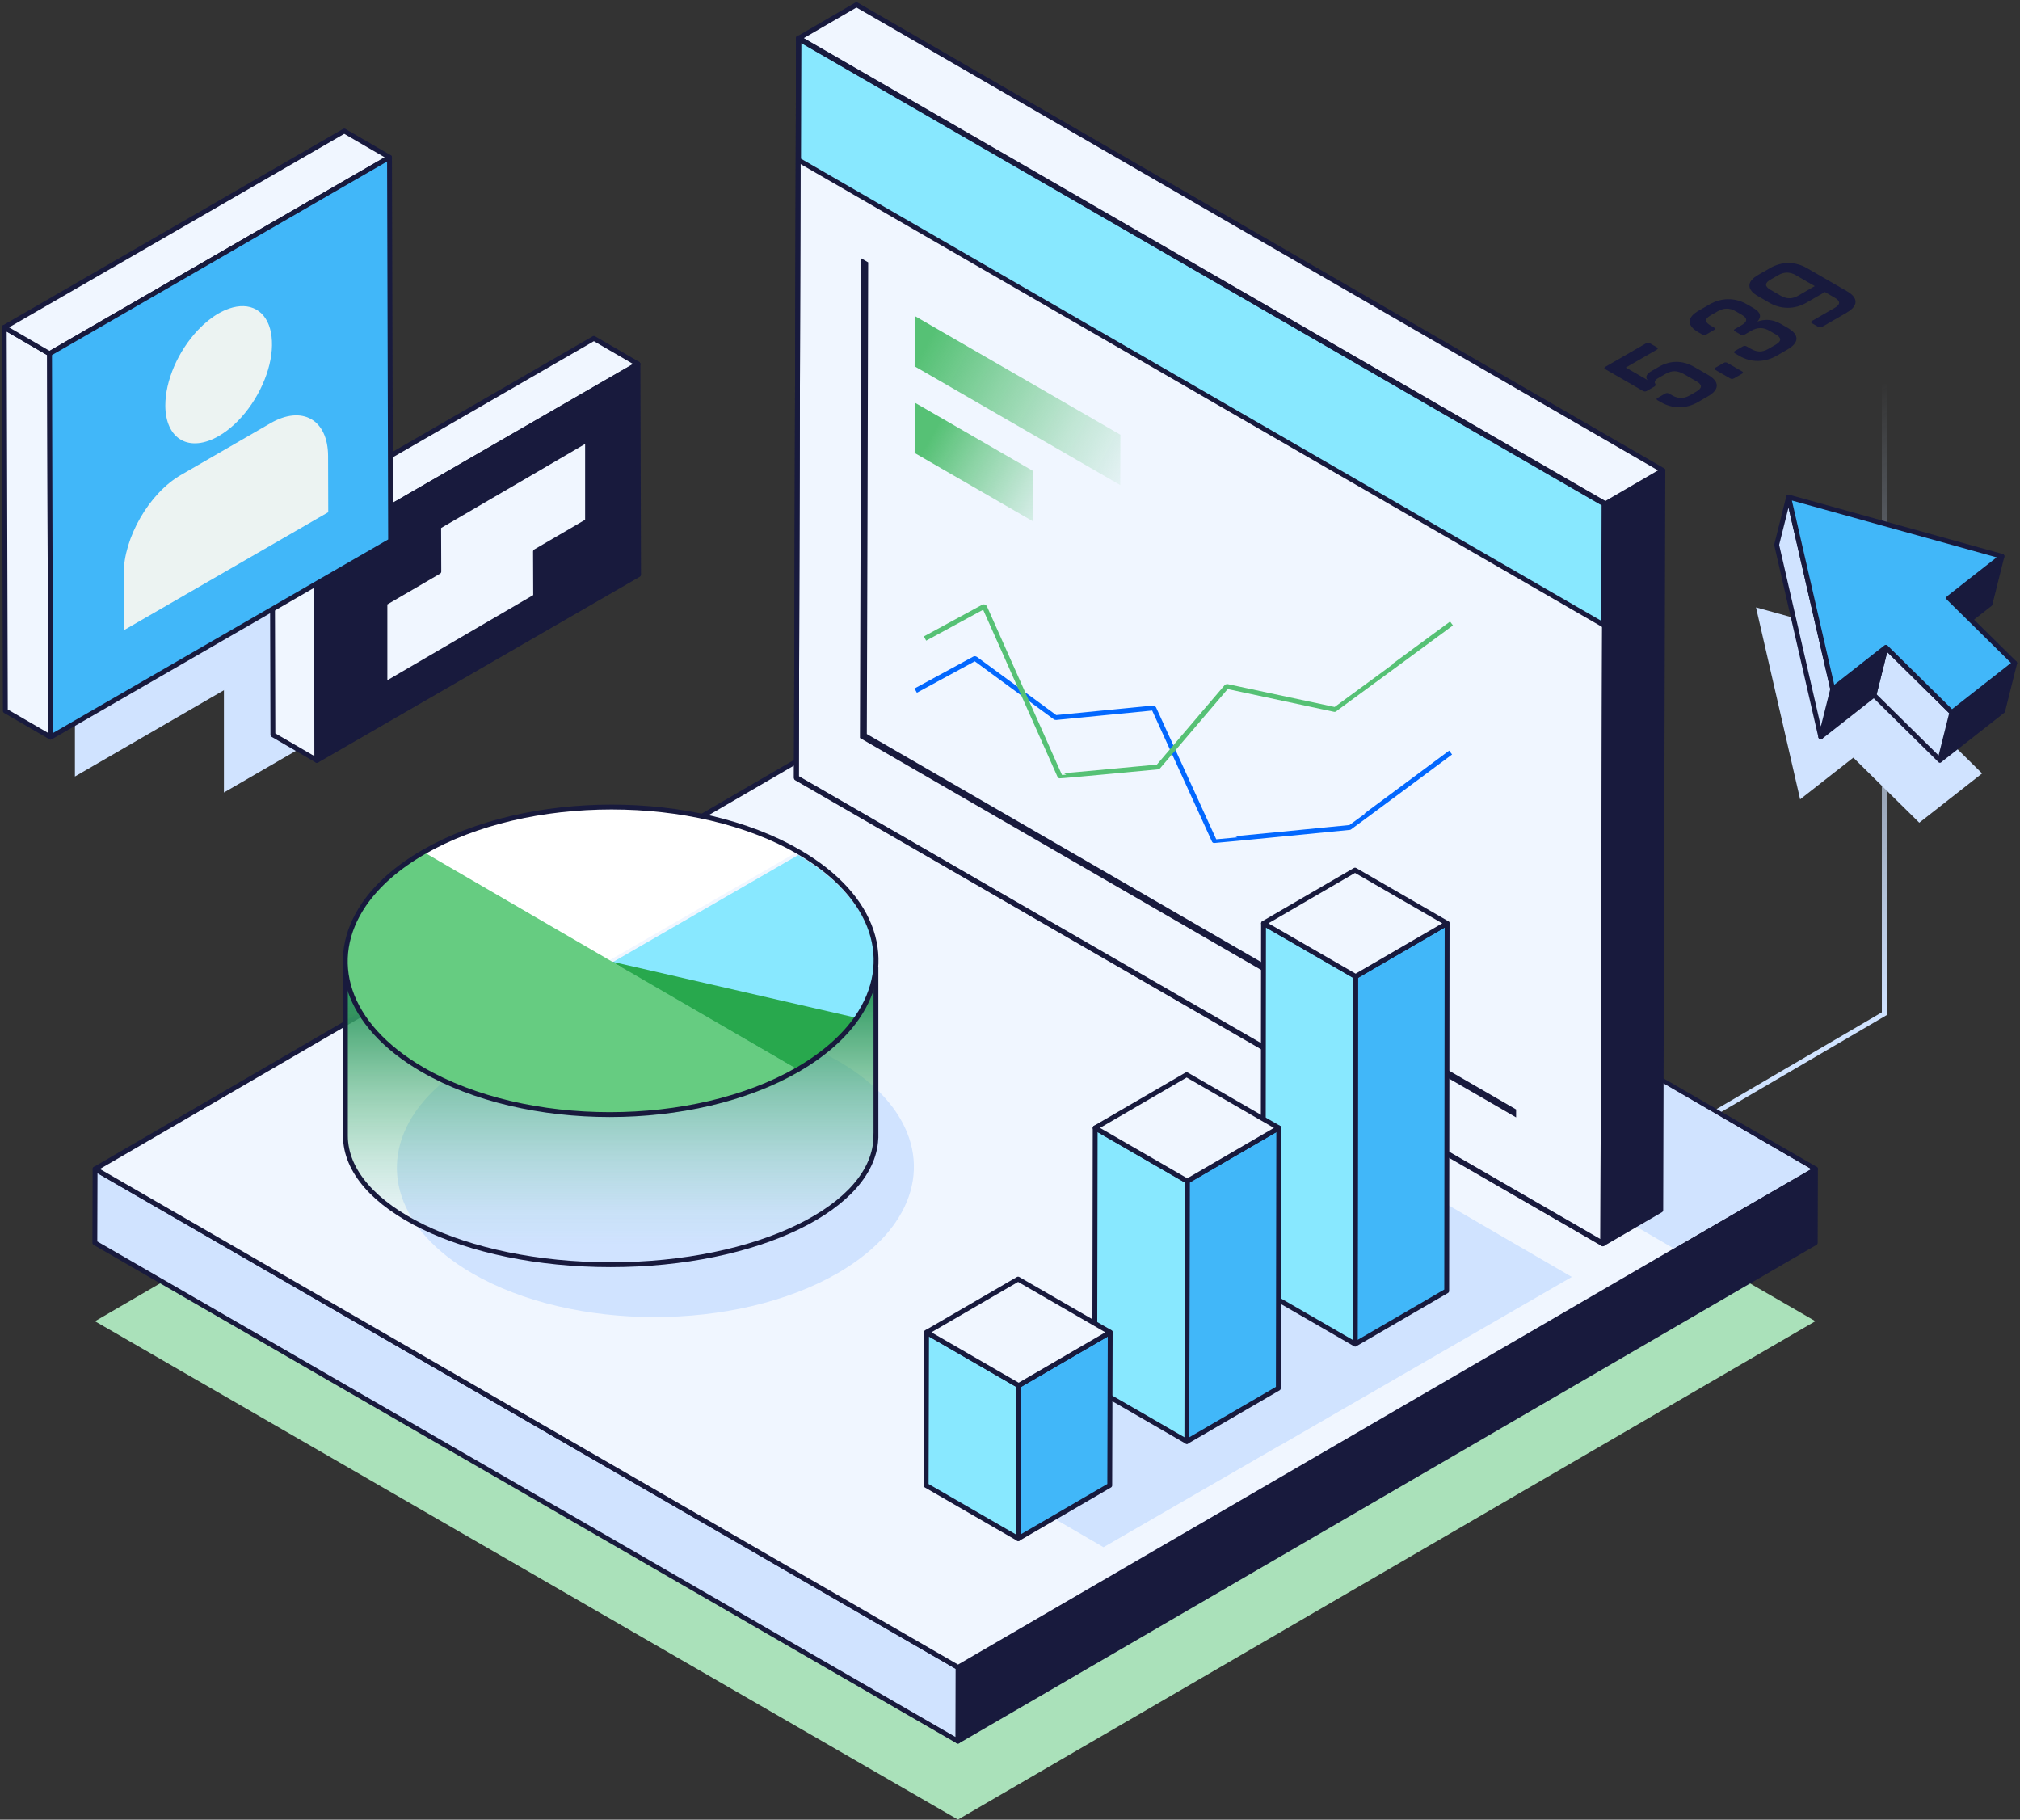 <svg width="624" height="562" viewBox="0 0 624 562" fill="none" xmlns="http://www.w3.org/2000/svg">
<rect x="0" y="0" width="624" height="562" fill="#333333" stroke="none"/>
<path d="M582.07 118.53V313.09L444.35 393.66V205.12" stroke="url(#paint0_linear_7736_2)" stroke-width="1.5" stroke-miterlimit="10"/>
<path d="M560.79 408.04L295.92 561.97L29.34 408.06L294.2 254.13L560.79 408.04Z" fill="#AAE1BA"/>
<path d="M560.82 361.03L560.75 383.83L295.89 537.75L295.95 514.96L560.82 361.03Z" fill="#181A3D" stroke="#181A3D" stroke-width="1.5" stroke-linecap="round" stroke-linejoin="round"/>
<path d="M295.95 514.96L295.89 537.75L29.3 383.84L29.37 361.04L295.95 514.96Z" fill="#D0E3FF" stroke="#181A3D" stroke-width="1.5" stroke-linecap="round" stroke-linejoin="round"/>
<path d="M560.82 361.03L295.95 514.96L29.37 361.04L294.24 207.12L560.82 361.03Z" fill="#F0F6FF" stroke="#181A3D" stroke-width="1.5" stroke-linecap="round" stroke-linejoin="round"/>
<path d="M527.34 342.43L494.15 323.15L451.74 347.63L483.82 366.28L517.01 385.56L559.42 361.08L527.34 342.43Z" fill="#D0E3FF"/>
<path d="M23.14 119.03V239.82L106.8 191.39V67.84L23.14 119.03Z" fill="#D0E3FF"/>
<path d="M69.17 184.6V244.76L155.84 194.58V134.42L69.17 184.6Z" fill="#D0E3FF"/>
<path d="M542.45 187.58L608.35 205.88L591.91 218.77L612.29 238.87L592.89 254.09L572.51 233.99L556.08 246.87L542.45 187.58Z" fill="#D0E3FF"/>
<path d="M495.77 155.68L513.68 145.27L513.03 373.74L495.12 384.15L495.77 155.68Z" fill="#181A3D" stroke="#181A3D" stroke-width="1.5" stroke-linecap="round" stroke-linejoin="round"/>
<path d="M246.66 11.86L264.57 1.45L513.68 145.27L495.77 155.68L246.66 11.86Z" fill="#F0F6FF" stroke="#181A3D" stroke-width="1.5" stroke-linecap="round" stroke-linejoin="round"/>
<path d="M495.77 155.51L495.12 383.97L246.01 240.14L246.66 11.68L495.77 155.51Z" fill="#F0F6FF" stroke="#181A3D" stroke-width="1.5" stroke-linecap="round" stroke-linejoin="round"/>
<path d="M495.4 193.04L495.5 155.63L246.79 12.04L246.69 49.45L495.4 193.04Z" fill="#88E8FF" stroke="#181A3D" stroke-width="1.5" stroke-linecap="round" stroke-linejoin="round"/>
<path d="M282.87 213.29L301 203.45C301.11 203.39 301.24 203.4 301.33 203.47L325.97 221.55C326.03 221.59 326.11 221.62 326.18 221.61L356.16 218.67C356.28 218.66 356.39 218.71 356.45 218.81L375.07 259.61C375.12 259.69 416.9 255.56 416.9 255.56C417 255.56 448.11 232.42 448.11 232.42" stroke="#0368FE" stroke-width="1.5"/>
<path d="M346.06 149.81L346.1 134.27L282.59 97.6L282.54 113.14L346.06 149.81Z" fill="url(#paint1_linear_7736_2)"/>
<path d="M319.17 145.48L282.59 124.36L282.54 139.9L319.12 161.02L319.17 145.48Z" fill="url(#paint2_linear_7736_2)"/>
<path d="M495.77 155.68L495.12 384.15L246.01 240.32L246.66 11.86L495.77 155.68Z" stroke="#181A3D" stroke-width="1.5" stroke-linecap="round" stroke-linejoin="round"/>
<path d="M468.35 342.66L267.77 226.7C267.81 216.27 268.19 97.53 268.19 81.02L266.07 79.8C266.07 90.42 265.69 222.88 265.65 227.3V227.92L468.34 345.1V342.66H468.35Z" fill="#181A3D"/>
<path d="M285.75 197.21L303.76 187.43C303.92 187.35 304.11 187.41 304.19 187.57L327.37 239.63C327.42 239.75 357.62 236.87 357.62 236.87C357.7 236.87 357.77 236.82 357.82 236.77L378.84 212.13C378.9 212.06 378.99 212.02 379.09 212.02L412.27 219.11C412.35 219.11 448.39 192.56 448.39 192.56" stroke="#56C175" stroke-width="1.5"/>
<path d="M188.39 249.71C167.66 249.71 146.89 254.29 131.01 263.46L188.13 296.67L245.64 263.47C229.86 254.3 209.14 249.72 188.39 249.72V249.71Z" fill="white"/>
<path d="M97.72 169.78L84.11 161.87L84.3 226.93L97.91 234.84L97.72 169.78Z" fill="#F0F6FF" stroke="#181A3D" stroke-width="1.5" stroke-linecap="round" stroke-linejoin="round"/>
<path d="M197.07 112.42L183.46 104.51L84.11 161.87L97.72 169.78L197.07 112.42Z" fill="#F0F6FF" stroke="#181A3D" stroke-width="1.5" stroke-linecap="round" stroke-linejoin="round"/>
<path d="M97.72 169.78L97.91 234.84L197.26 177.48L197.07 112.42L97.72 169.78Z" fill="#181A3D" stroke="#181A3D" stroke-width="1.5" stroke-linecap="round" stroke-linejoin="round"/>
<path d="M181.5 160.96V135.81L135.51 162.64L135.56 176.53L118.91 186.24V211.39L165.47 184.22L165.42 170.34L181.5 160.96Z" fill="#F0F6FF" stroke="#181A3D" stroke-width="1.5" stroke-linecap="round" stroke-linejoin="round"/>
<path d="M15.63 227.67L1.65 219.55L1.31 101.1L15.3 109.23L15.63 227.67Z" fill="#F0F6FF" stroke="#181A3D" stroke-width="1.5" stroke-linecap="round" stroke-linejoin="round"/>
<path d="M15.3 109.23L1.31 101.1L106.34 40.47L120.32 48.59L15.3 109.23Z" fill="#F0F6FF" stroke="#181A3D" stroke-width="1.5" stroke-linecap="round" stroke-linejoin="round"/>
<path d="M120.32 48.59L120.66 167.04L15.63 227.67L15.3 109.23L120.32 48.59Z" fill="#41B7F9" stroke="#181A3D" stroke-width="1.5" stroke-linecap="round" stroke-linejoin="round"/>
<path d="M445.11 370.88L300.5 454.37L340.89 477.85L395.37 446.4L395.41 446.42L485.55 394.38L445.11 370.88Z" fill="#D0E3FF"/>
<path d="M618.42 171.81L614.73 186.56L598.28 199.46L601.97 184.71L618.42 171.81Z" fill="#181A3D" stroke="#181A3D" stroke-width="1.5" stroke-linecap="round" stroke-linejoin="round"/>
<path d="M622.35 204.81L618.66 219.56L599.26 234.77L602.95 220.02L622.35 204.81Z" fill="#181A3D" stroke="#181A3D" stroke-width="1.5" stroke-linecap="round" stroke-linejoin="round"/>
<path d="M602.95 220.02L599.26 234.77L578.88 214.67L582.57 199.92L602.95 220.02Z" fill="#D0E3FF" stroke="#181A3D" stroke-width="1.5" stroke-linecap="round" stroke-linejoin="round"/>
<path d="M582.57 199.92L578.88 214.67L562.45 227.56L566.15 212.81L582.57 199.92Z" fill="#181A3D" stroke="#181A3D" stroke-width="1.5" stroke-linecap="round" stroke-linejoin="round"/>
<path d="M566.15 212.81L562.45 227.56L548.83 168.27L552.52 153.52L566.15 212.81Z" fill="#D0E3FF" stroke="#181A3D" stroke-width="1.5" stroke-linecap="round" stroke-linejoin="round"/>
<path d="M552.52 153.52L618.42 171.81L601.97 184.71L622.35 204.81L602.95 220.02L582.57 199.92L566.15 212.81L552.52 153.52Z" fill="#41B7F9" stroke="#181A3D" stroke-width="1.5" stroke-linecap="round" stroke-linejoin="round"/>
<path d="M83.56 130.71C93.35 125.06 101.31 129.6 101.35 140.85L101.4 158.19L38.25 194.65L38.2 177.31C38.17 166.07 46.09 152.35 55.87 146.7L83.56 130.71Z" fill="#ECF3F2"/>
<path d="M67.6 134.66C63.24 137.18 59.04 137.62 55.94 135.85C52.84 134.08 51.08 130.26 51.07 125.26C51.06 121.5 52.02 117.28 53.81 113.12C55.62 108.97 58.19 105.05 61.2 101.88C63.2 99.77 65.34 98.06 67.48 96.82C68.56 96.2 69.64 95.7 70.71 95.32C73.92 94.2 76.86 94.3 79.16 95.61C81.49 96.93 83.06 99.4 83.7 102.7C84.34 106.02 84.04 110.01 82.8 114.19C81.56 118.37 79.45 122.55 76.74 126.19C74.05 129.84 70.87 132.77 67.6 134.66Z" fill="#ECF3F2"/>
<path d="M259.12 327.81C243.57 318.77 223.16 314.26 202.71 314.26C182.26 314.26 161.82 318.78 146.17 327.8C138.17 332.42 132.21 337.77 128.28 343.48C116.85 360.11 122.66 379.77 145.8 393.22C161.34 402.25 181.75 406.77 202.19 406.77C222.63 406.77 243.09 402.26 258.75 393.22C266.74 388.6 272.7 383.24 276.63 377.54C288.07 360.91 282.25 341.25 259.13 327.81H259.12Z" fill="#D0E3FF"/>
<path d="M270.58 350.77C270.58 372.77 233.89 390.6 188.64 390.6C143.39 390.6 106.7 372.77 106.7 350.77V299.4H270.59V350.77H270.58Z" fill="url(#paint3_linear_7736_2)" stroke="#181A3D" stroke-width="1.5"/>
<path d="M246.6 264.07L189.09 297.27L264.36 314.55C275.97 297.68 270.07 277.72 246.59 264.08L246.6 264.07Z" fill="#88E8FF"/>
<path d="M188.97 297.01L246.1 330.2C254.21 325.51 260.26 320.07 264.24 314.28L188.97 297V297.01Z" fill="#28A84D"/>
<path d="M131.01 263.25C122.74 268.02 116.58 273.56 112.52 279.46C100.71 296.64 106.71 316.96 130.63 330.86C146.68 340.19 167.78 344.86 188.9 344.86C210.03 344.86 231.17 340.2 247.35 330.86L189.18 297.06L131.02 263.25H131.01Z" fill="#66CC81"/>
<path d="M246.83 263.16C230.87 253.88 209.9 249.25 188.91 249.25C167.92 249.25 146.93 253.89 130.86 263.16C122.64 267.9 116.53 273.4 112.49 279.26C100.76 296.33 106.72 316.52 130.48 330.33C146.43 339.6 167.39 344.24 188.37 344.24C209.35 344.24 230.37 339.61 246.44 330.33C254.64 325.58 260.76 320.08 264.79 314.23C276.54 297.16 270.57 276.97 246.82 263.17L246.83 263.16Z" stroke="#181A3D" stroke-width="1.5" stroke-miterlimit="10"/>
<path d="M447.03 285.16L446.9 398.7L418.63 415.12L418.77 301.58L447.03 285.16Z" fill="#41B7F9" stroke="#181A3D" stroke-width="1.5" stroke-linecap="round" stroke-linejoin="round"/>
<path d="M418.77 301.58L418.63 415.12L390.18 398.7L390.32 285.16L418.77 301.58Z" fill="#88E8FF" stroke="#181A3D" stroke-width="1.5" stroke-linecap="round" stroke-linejoin="round"/>
<path d="M447.03 285.16L418.77 301.58L390.32 285.16L418.58 268.73L447.03 285.16Z" fill="#F0F6FF" stroke="#181A3D" stroke-width="1.5" stroke-linecap="round" stroke-linejoin="round"/>
<path d="M395.03 348.35L394.89 428.76L366.63 445.19L366.76 364.78L395.03 348.35Z" fill="#41B7F9" stroke="#181A3D" stroke-width="1.5" stroke-linecap="round" stroke-linejoin="round"/>
<path d="M366.76 364.78L366.63 445.19L338.17 428.76L338.31 348.35L366.76 364.78Z" fill="#88E8FF" stroke="#181A3D" stroke-width="1.5" stroke-linecap="round" stroke-linejoin="round"/>
<path d="M395.03 348.35L366.76 364.78L338.31 348.35L366.57 331.92L395.03 348.35Z" fill="#F0F6FF" stroke="#181A3D" stroke-width="1.5" stroke-linecap="round" stroke-linejoin="round"/>
<path d="M342.95 411.48L342.81 458.76L314.55 475.19L314.68 427.91L342.95 411.48Z" fill="#41B7F9" stroke="#181A3D" stroke-width="1.5" stroke-linecap="round" stroke-linejoin="round"/>
<path d="M314.68 427.91L314.55 475.19L286.1 458.77L286.23 411.48L314.68 427.91Z" fill="#88E8FF" stroke="#181A3D" stroke-width="1.5" stroke-linecap="round" stroke-linejoin="round"/>
<path d="M342.95 411.48L314.68 427.91L286.23 411.48L314.5 395.05L342.95 411.48Z" fill="#F0F6FF" stroke="#181A3D" stroke-width="1.5" stroke-linecap="round" stroke-linejoin="round"/>
<path d="M535.96 101.6L538.02 100.41C539.87 99.34 539.88 98.28 538.06 97.23L536.11 96.1C534.3 95.06 532.48 95.07 530.63 96.14L528.41 97.42C527.48 97.96 527.01 98.47 527.01 98.97C527.01 99.46 527.47 99.99 528.42 100.54L529.5 101.16C529.93 101.41 529.93 101.65 529.5 101.9L527.1 103.29C526.68 103.53 526.25 103.54 525.82 103.29L524.66 102.62C522.83 101.57 521.94 100.45 521.95 99.28C521.98 98.12 522.93 96.99 524.77 95.93L528.04 94.04C529.88 92.97 531.83 92.43 533.84 92.41C535.87 92.4 537.8 92.92 539.62 93.97L541.68 95.16C543.88 96.43 544.27 97.82 542.87 99.32C545.35 98.44 547.74 98.67 550.07 100.01L552.25 101.27C554.08 102.32 554.97 103.44 554.95 104.6C554.93 105.77 553.98 106.89 552.14 107.96L548.87 109.85C547.02 110.92 545.08 111.46 543.06 111.47C541.04 111.49 539.11 110.97 537.29 109.91L535.97 109.15C535.52 108.89 535.52 108.64 535.94 108.39L538.34 107C538.77 106.75 539.2 106.76 539.65 107.02L540.89 107.74C541.82 108.28 542.72 108.54 543.59 108.55C544.47 108.55 545.36 108.28 546.29 107.74L548.51 106.46C550.36 105.39 550.38 104.34 548.59 103.3L546.53 102.11C544.7 101.06 542.87 101.07 541.02 102.13L538.96 103.32C538.53 103.57 538.11 103.57 537.68 103.32L536 102.35C535.54 102.09 535.53 101.84 535.96 101.59V101.6Z" fill="#181A3D"/>
<path d="M533.63 112.1L538.13 114.7C538.55 114.94 538.56 115.18 538.18 115.4L535.67 116.85C535.25 117.1 534.83 117.1 534.41 116.85L529.91 114.25C529.51 114.02 529.52 113.79 529.95 113.54L532.46 112.09C532.85 111.87 533.24 111.87 533.64 112.09L533.63 112.1Z" fill="#181A3D"/>
<path d="M514.48 115.49L512.19 116.81C511.72 117.08 511.42 117.35 511.29 117.64C511.15 117.92 511.14 118.14 511.22 118.31C511.52 118.8 511.47 119.15 511.08 119.38L508.75 120.72C508.34 120.96 507.91 120.96 507.49 120.72L495.89 114.02C495.48 113.78 495.48 113.54 495.89 113.3L508.41 106.07C508.85 105.81 509.29 105.8 509.7 106.04L511.81 107.26C512.22 107.5 512.22 107.75 511.77 108.01L502.24 113.51L508.95 117.39C508.16 116.46 508.59 115.51 510.24 114.56L512.42 113.3C514.19 112.28 516.01 111.76 517.86 111.76C519.72 111.75 521.55 112.27 523.35 113.31L527.63 115.78C529.43 116.82 530.33 117.92 530.33 119.08C530.33 120.25 529.43 121.35 527.63 122.39L524.49 124.2C522.66 125.25 520.75 125.77 518.75 125.77C516.74 125.77 514.84 125.24 513.04 124.2L512.08 123.65C511.64 123.39 511.62 123.14 512.04 122.9L514.37 121.56C514.78 121.32 515.22 121.33 515.66 121.59L516.58 122.12C518.38 123.16 520.17 123.16 521.94 122.14L524.05 120.92C525.87 119.87 525.89 118.83 524.09 117.79L520.36 115.64C519.25 115 518.24 114.67 517.35 114.65C516.45 114.63 515.49 114.91 514.45 115.51L514.48 115.49Z" fill="#181A3D"/>
<path d="M570.47 96.56L562.97 100.89C562.5 101.16 562.06 101.18 561.63 100.93L559.71 99.82C559.32 99.6 559.36 99.35 559.83 99.07L566.81 95.04C568.58 94.02 568.55 92.98 566.73 91.92L563.74 90.19L558.05 93.47C556.23 94.52 554.32 95.06 552.32 95.06C550.31 95.06 548.4 94.55 546.6 93.51L543.13 91.51C541.3 90.46 540.4 89.35 540.41 88.19C540.41 87.03 541.35 85.93 543.17 84.88L546.72 82.83C548.54 81.78 550.45 81.24 552.45 81.24C554.46 81.24 556.38 81.76 558.2 82.81L570.5 89.91C572.3 90.95 573.19 92.05 573.19 93.22C573.19 94.39 572.28 95.5 570.46 96.55L570.47 96.56ZM555.43 91.34L560.6 88.36L554.76 84.99C552.94 83.94 551.13 83.93 549.34 84.97L546.86 86.4C545.09 87.42 545.12 88.46 546.94 89.51L550.08 91.33C551.88 92.37 553.66 92.37 555.43 91.35V91.34Z" fill="#181A3D"/>
<defs>
<linearGradient id="paint0_linear_7736_2" x1="471.26" y1="175.05" x2="554.85" y2="337.83" gradientUnits="userSpaceOnUse">
<stop stop-color="#D0E3FF" stop-opacity="0"/>
<stop offset="0.95" stop-color="#D0E3FF"/>
</linearGradient>
<linearGradient id="paint1_linear_7736_2" x1="364.2" y1="150.88" x2="259.1" y2="93.62" gradientUnits="userSpaceOnUse">
<stop offset="0.06" stop-color="#56C175" stop-opacity="0"/>
<stop offset="0.15" stop-color="#56C175" stop-opacity="0.09"/>
<stop offset="0.32" stop-color="#56C175" stop-opacity="0.31"/>
<stop offset="0.55" stop-color="#56C175" stop-opacity="0.67"/>
<stop offset="0.75" stop-color="#56C175"/>
</linearGradient>
<linearGradient id="paint2_linear_7736_2" x1="343.51" y1="167.17" x2="268.92" y2="124.35" gradientUnits="userSpaceOnUse">
<stop offset="0.15" stop-color="#56C175" stop-opacity="0"/>
<stop offset="0.23" stop-color="#56C175" stop-opacity="0.09"/>
<stop offset="0.37" stop-color="#56C175" stop-opacity="0.31"/>
<stop offset="0.58" stop-color="#56C175" stop-opacity="0.67"/>
<stop offset="0.75" stop-color="#56C175"/>
</linearGradient>
<linearGradient id="paint3_linear_7736_2" x1="188.64" y1="307.65" x2="188.64" y2="399.14" gradientUnits="userSpaceOnUse">
<stop stop-color="#319962"/>
<stop offset="0.08" stop-color="#359E64" stop-opacity="0.87"/>
<stop offset="0.34" stop-color="#43AC6B" stop-opacity="0.5"/>
<stop offset="0.56" stop-color="#4DB770" stop-opacity="0.23"/>
<stop offset="0.73" stop-color="#53BE73" stop-opacity="0.06"/>
<stop offset="0.84" stop-color="#56C175" stop-opacity="0"/>
</linearGradient>
</defs>
</svg>
